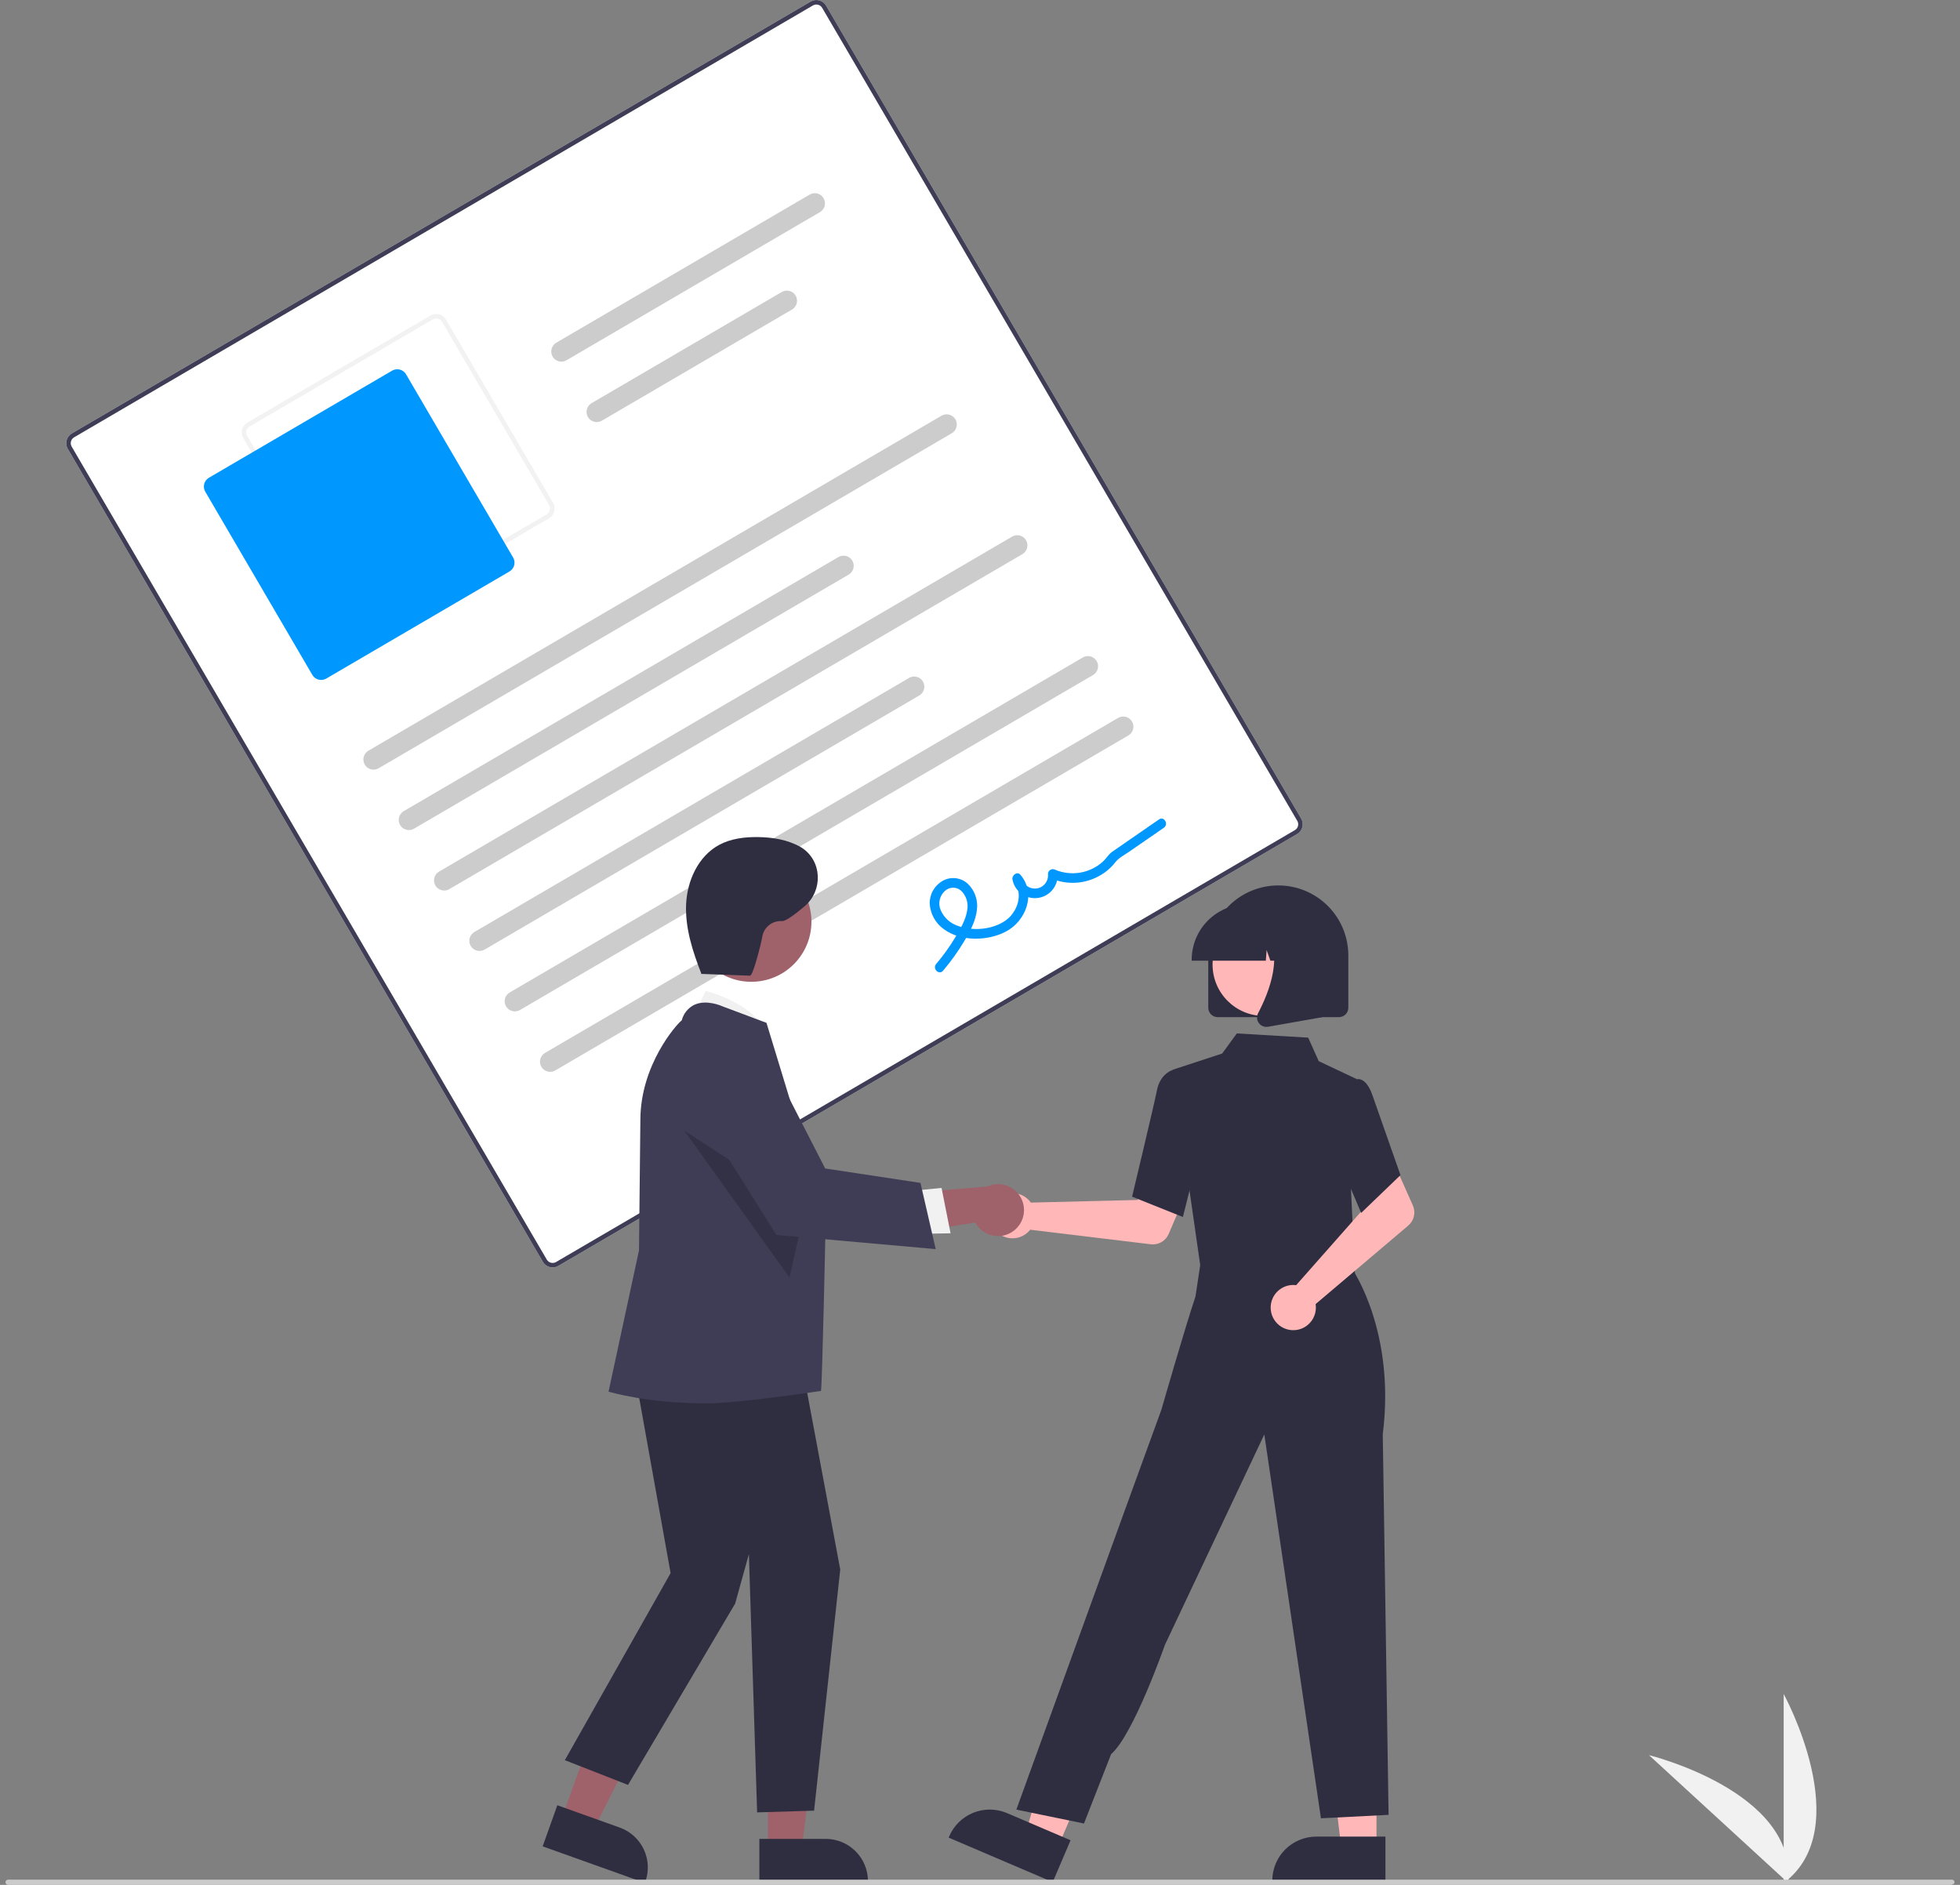 <svg width="104" height="100" viewBox="0 0 104 100" fill="none" xmlns="http://www.w3.org/2000/svg">
<rect x="0" y="0" width="104" height="100" fill="#808080" stroke="none"/>
<g clip-path="url(#clip0_188_9803)">
<path d="M94.644 99.9V89.872C94.644 89.872 98.552 96.982 94.644 99.9Z" fill="#F1F1F1"/>
<path d="M94.885 99.898L87.497 93.117C87.497 93.117 95.377 95.046 94.885 99.898Z" fill="#F1F1F1"/>
<path d="M68.828 44.249L29.625 67.162C29.488 67.242 29.325 67.264 29.171 67.224C29.018 67.184 28.886 67.084 28.806 66.947L3.596 23.814C3.516 23.677 3.494 23.513 3.534 23.36C3.575 23.206 3.674 23.075 3.811 22.994L43.014 0.082C43.151 0.002 43.314 -0.02 43.468 0.02C43.621 0.06 43.753 0.16 43.833 0.297L69.043 43.43C69.123 43.567 69.145 43.73 69.105 43.884C69.065 44.038 68.965 44.169 68.828 44.249Z" fill="white"/>
<path d="M68.828 44.249L29.625 67.162C29.488 67.242 29.325 67.264 29.171 67.224C29.018 67.184 28.886 67.084 28.806 66.947L3.596 23.814C3.516 23.677 3.494 23.513 3.534 23.36C3.575 23.206 3.674 23.075 3.811 22.994L43.014 0.082C43.151 0.002 43.314 -0.02 43.468 0.02C43.621 0.06 43.753 0.16 43.833 0.297L69.043 43.43C69.123 43.567 69.145 43.73 69.105 43.884C69.065 44.038 68.965 44.169 68.828 44.249ZM3.932 23.201C3.85 23.249 3.79 23.328 3.766 23.42C3.742 23.513 3.755 23.611 3.803 23.693L29.013 66.826C29.061 66.908 29.14 66.968 29.232 66.992C29.324 67.016 29.422 67.003 29.505 66.955L68.707 44.042C68.789 43.994 68.849 43.916 68.873 43.823C68.897 43.731 68.884 43.633 68.836 43.551L43.626 0.418C43.578 0.335 43.499 0.276 43.407 0.252C43.315 0.227 43.217 0.241 43.135 0.289L3.932 23.201Z" fill="#3F3D56"/>
<path d="M29.131 27.497L19.408 33.179C19.271 33.259 19.108 33.282 18.954 33.241C18.8 33.201 18.669 33.101 18.589 32.964L12.906 23.241C12.826 23.104 12.803 22.941 12.844 22.787C12.884 22.634 12.984 22.502 13.121 22.422L22.844 16.739C22.981 16.659 23.144 16.637 23.298 16.677C23.452 16.717 23.583 16.817 23.663 16.954L29.346 26.677C29.426 26.814 29.448 26.978 29.408 27.131C29.368 27.285 29.268 27.416 29.131 27.497V27.497ZM13.242 22.629C13.159 22.677 13.1 22.756 13.075 22.848C13.051 22.94 13.065 23.038 13.113 23.12L18.796 32.843C18.844 32.926 18.922 32.986 19.015 33.01C19.107 33.034 19.205 33.02 19.287 32.972L29.01 27.29C29.093 27.241 29.152 27.163 29.176 27.07C29.201 26.978 29.187 26.88 29.139 26.798L23.456 17.075C23.408 16.993 23.329 16.933 23.237 16.909C23.145 16.885 23.047 16.898 22.965 16.946L13.242 22.629Z" fill="#F2F2F2"/>
<path d="M27.034 30.318L17.311 36.001C17.188 36.073 17.041 36.093 16.902 36.057C16.764 36.021 16.646 35.931 16.574 35.808L10.891 26.085C10.819 25.961 10.799 25.814 10.835 25.676C10.871 25.538 10.961 25.419 11.084 25.347L20.807 19.664C20.931 19.592 21.078 19.572 21.216 19.608C21.354 19.645 21.473 19.734 21.545 19.858L27.228 29.581C27.3 29.704 27.32 29.851 27.283 29.989C27.247 30.128 27.157 30.246 27.034 30.318V30.318Z" fill="#0098FE"/>
<path d="M50.502 22.986L20.091 40.759C19.968 40.831 19.821 40.852 19.683 40.815C19.544 40.779 19.426 40.689 19.354 40.566C19.282 40.443 19.262 40.295 19.298 40.157C19.334 40.019 19.424 39.901 19.547 39.828L49.958 22.055C50.019 22.019 50.087 21.996 50.157 21.986C50.227 21.976 50.298 21.981 50.367 21.999C50.435 22.017 50.499 22.048 50.556 22.091C50.612 22.133 50.66 22.187 50.695 22.248C50.731 22.309 50.754 22.377 50.764 22.447C50.774 22.517 50.769 22.588 50.751 22.657C50.733 22.725 50.702 22.79 50.659 22.846C50.617 22.902 50.563 22.95 50.502 22.986V22.986Z" fill="#CCCCCC"/>
<path d="M45.033 30.484L21.966 43.966C21.905 44.002 21.838 44.025 21.768 44.035C21.698 44.044 21.626 44.04 21.558 44.022C21.419 43.986 21.301 43.896 21.229 43.772C21.157 43.649 21.137 43.502 21.173 43.364C21.209 43.225 21.299 43.107 21.422 43.035L44.489 29.553C44.55 29.518 44.617 29.494 44.688 29.485C44.758 29.475 44.829 29.479 44.898 29.497C44.966 29.515 45.03 29.547 45.087 29.589C45.143 29.632 45.191 29.686 45.226 29.747C45.262 29.808 45.285 29.875 45.295 29.946C45.305 30.016 45.3 30.087 45.282 30.156C45.264 30.224 45.233 30.288 45.19 30.345C45.148 30.401 45.094 30.449 45.033 30.484V30.484Z" fill="#CCCCCC"/>
<path d="M43.507 11.254L30.06 19.113C29.937 19.185 29.79 19.206 29.651 19.169C29.513 19.133 29.395 19.043 29.323 18.92C29.25 18.796 29.23 18.649 29.267 18.511C29.303 18.373 29.393 18.255 29.516 18.182L42.963 10.323C43.086 10.251 43.233 10.231 43.372 10.267C43.44 10.285 43.505 10.316 43.561 10.359C43.617 10.402 43.665 10.456 43.7 10.517C43.736 10.578 43.76 10.645 43.769 10.715C43.779 10.786 43.774 10.857 43.757 10.925C43.739 10.994 43.707 11.058 43.664 11.115C43.622 11.171 43.568 11.218 43.507 11.254Z" fill="#CCCCCC"/>
<path d="M42.025 16.422L31.934 22.32C31.873 22.356 31.805 22.379 31.735 22.389C31.665 22.398 31.594 22.394 31.525 22.376C31.457 22.358 31.393 22.327 31.336 22.284C31.28 22.241 31.232 22.188 31.197 22.127C31.161 22.065 31.138 21.998 31.128 21.928C31.118 21.858 31.123 21.786 31.141 21.718C31.159 21.649 31.19 21.585 31.233 21.529C31.276 21.472 31.329 21.425 31.39 21.389L41.481 15.491C41.605 15.419 41.752 15.399 41.89 15.435C42.028 15.471 42.146 15.561 42.219 15.685C42.291 15.808 42.311 15.955 42.275 16.093C42.238 16.232 42.149 16.35 42.025 16.422Z" fill="#CCCCCC"/>
<path d="M54.25 29.399L23.84 47.172C23.716 47.245 23.569 47.265 23.431 47.228C23.292 47.192 23.174 47.102 23.102 46.979C23.03 46.856 23.01 46.709 23.046 46.57C23.082 46.432 23.172 46.314 23.295 46.242L53.706 28.468C53.829 28.396 53.976 28.375 54.115 28.412C54.253 28.448 54.371 28.538 54.443 28.661C54.516 28.785 54.536 28.932 54.499 29.07C54.463 29.208 54.373 29.326 54.25 29.399V29.399Z" fill="#CCCCCC"/>
<path d="M48.78 36.897L25.713 50.379C25.652 50.415 25.585 50.438 25.515 50.448C25.445 50.457 25.373 50.453 25.305 50.435C25.236 50.417 25.172 50.386 25.116 50.343C25.059 50.3 25.012 50.247 24.976 50.185C24.94 50.124 24.917 50.057 24.907 49.987C24.898 49.916 24.902 49.845 24.92 49.777C24.938 49.708 24.969 49.644 25.012 49.587C25.055 49.531 25.108 49.484 25.169 49.448L48.236 35.967C48.297 35.931 48.365 35.907 48.435 35.898C48.505 35.888 48.576 35.892 48.645 35.91C48.713 35.928 48.777 35.96 48.834 36.002C48.89 36.045 48.938 36.099 48.973 36.16C49.009 36.221 49.032 36.289 49.042 36.359C49.052 36.429 49.047 36.5 49.029 36.569C49.011 36.637 48.98 36.702 48.937 36.758C48.895 36.814 48.841 36.862 48.78 36.897V36.897Z" fill="#CCCCCC"/>
<path d="M57.999 35.812L27.588 53.586C27.527 53.621 27.46 53.645 27.39 53.654C27.32 53.664 27.248 53.66 27.18 53.642C27.111 53.624 27.047 53.592 26.991 53.55C26.934 53.507 26.887 53.453 26.851 53.392C26.815 53.331 26.792 53.264 26.782 53.193C26.773 53.123 26.777 53.052 26.795 52.983C26.813 52.915 26.844 52.851 26.887 52.794C26.93 52.738 26.983 52.69 27.044 52.655L57.455 34.881C57.516 34.845 57.584 34.822 57.654 34.812C57.724 34.803 57.795 34.807 57.864 34.825C57.932 34.843 57.996 34.874 58.053 34.917C58.109 34.96 58.157 35.013 58.192 35.074C58.228 35.135 58.252 35.203 58.261 35.273C58.271 35.343 58.266 35.414 58.248 35.483C58.23 35.551 58.199 35.616 58.156 35.672C58.114 35.729 58.06 35.776 57.999 35.812V35.812Z" fill="#CCCCCC"/>
<path d="M59.873 39.018L29.463 56.792C29.401 56.828 29.334 56.851 29.264 56.861C29.194 56.87 29.122 56.866 29.054 56.848C28.985 56.83 28.921 56.799 28.865 56.756C28.808 56.713 28.761 56.66 28.725 56.599C28.689 56.538 28.666 56.47 28.656 56.4C28.647 56.33 28.651 56.258 28.669 56.19C28.687 56.121 28.718 56.057 28.761 56.001C28.804 55.944 28.857 55.897 28.919 55.861L59.329 38.087C59.39 38.052 59.458 38.028 59.528 38.019C59.598 38.009 59.669 38.013 59.738 38.031C59.806 38.049 59.87 38.081 59.927 38.123C59.983 38.166 60.031 38.22 60.066 38.281C60.102 38.342 60.126 38.41 60.135 38.48C60.145 38.55 60.14 38.621 60.123 38.69C60.105 38.758 60.073 38.822 60.03 38.879C59.988 38.935 59.934 38.983 59.873 39.018V39.018Z" fill="#CCCCCC"/>
<path d="M50.039 51.501C50.462 51.003 50.842 50.471 51.176 49.911C51.476 49.405 51.77 48.864 51.836 48.271C51.87 48.018 51.844 47.761 51.759 47.521C51.675 47.28 51.535 47.063 51.351 46.886C51.173 46.722 50.948 46.619 50.707 46.592C50.467 46.565 50.224 46.615 50.014 46.734C49.801 46.857 49.626 47.034 49.505 47.248C49.385 47.461 49.325 47.704 49.331 47.949C49.349 48.219 49.427 48.481 49.56 48.717C49.693 48.953 49.877 49.155 50.099 49.309C50.998 49.961 52.402 49.927 53.36 49.431C54.439 48.873 54.996 47.412 54.148 46.413C53.972 46.205 53.679 46.437 53.723 46.661C53.779 46.964 53.949 47.234 54.197 47.417C54.446 47.599 54.754 47.679 55.06 47.641C55.366 47.604 55.646 47.45 55.842 47.213C56.039 46.976 56.138 46.673 56.118 46.365L55.737 46.588C56.204 46.795 56.718 46.875 57.226 46.821C57.734 46.766 58.219 46.579 58.632 46.278C58.836 46.129 59.018 45.953 59.173 45.754C59.36 45.511 59.673 45.353 59.927 45.178L61.756 43.915C62.025 43.729 61.769 43.286 61.498 43.473L59.842 44.618C59.566 44.808 59.288 44.997 59.014 45.19C58.817 45.328 58.697 45.551 58.518 45.715C58.181 46.018 57.763 46.22 57.315 46.296C56.867 46.371 56.407 46.318 55.988 46.143C55.949 46.122 55.905 46.111 55.861 46.112C55.817 46.112 55.773 46.125 55.735 46.147C55.697 46.169 55.665 46.201 55.642 46.239C55.62 46.278 55.608 46.321 55.607 46.365C55.627 46.549 55.574 46.733 55.459 46.877C55.344 47.022 55.177 47.115 54.994 47.137C54.81 47.158 54.626 47.107 54.48 46.993C54.335 46.88 54.24 46.713 54.217 46.53L53.791 46.779C54.338 47.424 53.974 48.413 53.344 48.846C52.639 49.329 51.598 49.413 50.804 49.113C50.609 49.046 50.43 48.939 50.279 48.8C50.127 48.66 50.005 48.491 49.922 48.303C49.844 48.133 49.822 47.943 49.858 47.759C49.895 47.576 49.988 47.409 50.124 47.281C50.243 47.164 50.402 47.098 50.568 47.096C50.734 47.094 50.895 47.157 51.015 47.271C51.147 47.406 51.243 47.57 51.296 47.751C51.349 47.931 51.357 48.121 51.319 48.306C51.237 48.818 50.954 49.29 50.691 49.727C50.39 50.226 50.05 50.7 49.673 51.144C49.463 51.393 49.826 51.753 50.039 51.501L50.039 51.501Z" fill="#0098FE"/>
<path d="M54.577 63.656C54.621 63.701 54.662 63.75 54.698 63.802L60.361 63.663L61.022 62.456L62.974 63.215L62.012 65.466C61.934 65.647 61.8 65.799 61.629 65.898C61.457 65.997 61.258 66.037 61.062 66.014L54.664 65.241C54.513 65.432 54.308 65.573 54.075 65.644C53.842 65.715 53.593 65.714 53.361 65.641C53.129 65.567 52.925 65.425 52.776 65.232C52.627 65.04 52.539 64.806 52.526 64.563C52.513 64.32 52.574 64.079 52.701 63.871C52.828 63.664 53.016 63.5 53.238 63.401C53.461 63.303 53.708 63.274 53.948 63.32C54.187 63.365 54.407 63.483 54.577 63.656V63.656Z" fill="#FFB7B7"/>
<path d="M73.038 98.047H71.176L70.29 90.865L73.038 90.865L73.038 98.047Z" fill="#FFB7B7"/>
<path d="M73.513 99.852L67.509 99.852V99.776C67.509 99.156 67.755 98.562 68.193 98.123C68.632 97.685 69.226 97.439 69.846 97.439H69.846L73.513 97.439L73.513 99.852Z" fill="#2F2E41"/>
<path d="M56.13 98.006L54.418 97.274L56.425 90.322L58.952 91.401L56.13 98.006Z" fill="#FFB7B7"/>
<path d="M55.858 99.852L50.337 97.493L50.367 97.423C50.61 96.853 51.07 96.404 51.645 96.173C52.221 95.942 52.864 95.949 53.434 96.192L53.434 96.192L56.806 97.633L55.858 99.852Z" fill="#2F2E41"/>
<path d="M63.987 65.212L63.852 67.394L67.788 67.815L71.906 68.256L70.694 64.943L63.987 65.212Z" fill="#FFB7B7"/>
<path d="M63.728 67.422L62.199 56.763L64.849 55.894L65.628 54.827L69.415 55.051L69.972 56.297L71.991 57.251L71.681 63.016L71.907 67.838L63.728 67.422Z" fill="#2F2E41"/>
<path d="M62.766 64.566L60.07 63.487L60.082 63.439C60.093 63.391 61.241 58.596 61.393 57.826C61.552 57.023 62.132 56.801 62.156 56.792L62.174 56.786L63.241 57.11L63.709 60.792L62.766 64.566Z" fill="#2F2E41"/>
<path d="M57.517 96.744L53.929 96.007L59.664 80.182L61.627 74.785C61.627 74.785 62.871 70.457 63.434 68.782L63.773 66.535L71.809 67.424C71.809 67.424 74.053 70.72 73.371 76.092L73.68 96.284L70.091 96.468L67.086 76.103L61.811 87.267C61.811 87.267 60.148 92.031 58.958 93.063L57.517 96.744Z" fill="#2F2E41"/>
<path d="M68.586 68.173C68.65 68.172 68.713 68.175 68.775 68.184L72.524 63.937L72.088 62.632L73.972 61.716L74.968 63.952C75.049 64.132 75.068 64.334 75.024 64.527C74.981 64.72 74.875 64.893 74.724 65.021L69.808 69.187C69.845 69.428 69.808 69.674 69.702 69.893C69.597 70.112 69.426 70.294 69.215 70.415C69.003 70.535 68.76 70.588 68.517 70.566C68.275 70.545 68.044 70.45 67.857 70.294C67.67 70.139 67.534 69.93 67.468 69.695C67.403 69.461 67.41 69.212 67.489 68.982C67.568 68.752 67.716 68.551 67.912 68.407C68.108 68.262 68.343 68.181 68.586 68.173V68.173Z" fill="#FFB7B7"/>
<path d="M72.225 64.35L70.661 60.672L71.271 58.11L71.928 57.28C71.976 57.259 72.028 57.249 72.081 57.249C72.133 57.25 72.184 57.261 72.232 57.283C72.475 57.38 72.681 57.679 72.846 58.171L74.311 62.345L72.225 64.35Z" fill="#2F2E41"/>
<path d="M64.112 53.464V50.691C64.112 49.706 64.504 48.76 65.201 48.063C65.897 47.367 66.843 46.975 67.828 46.975C68.814 46.975 69.759 47.367 70.456 48.063C71.153 48.76 71.544 49.706 71.544 50.691V53.464C71.544 53.596 71.491 53.723 71.398 53.817C71.304 53.91 71.177 53.963 71.045 53.963H64.612C64.479 53.963 64.352 53.91 64.259 53.817C64.165 53.723 64.112 53.596 64.112 53.464V53.464Z" fill="#2F2E41"/>
<path d="M67.064 53.899C68.569 53.899 69.789 52.679 69.789 51.174C69.789 49.67 68.569 48.45 67.064 48.45C65.56 48.45 64.34 49.67 64.34 51.174C64.34 52.679 65.56 53.899 67.064 53.899Z" fill="#FFB7B7"/>
<path d="M63.233 50.913C63.234 50.133 63.544 49.386 64.095 48.835C64.646 48.284 65.394 47.974 66.173 47.973H66.728C67.507 47.974 68.254 48.284 68.805 48.835C69.356 49.386 69.666 50.133 69.667 50.913V50.968H68.495L68.095 49.849L68.015 50.968H67.409L67.208 50.404L67.167 50.968H63.233L63.233 50.913Z" fill="#2F2E41"/>
<path d="M66.795 54.275C66.74 54.201 66.707 54.112 66.701 54.02C66.694 53.927 66.713 53.835 66.756 53.753C67.344 52.635 68.167 50.569 67.075 49.296L66.996 49.204H70.167V53.965L67.287 54.473C67.257 54.478 67.228 54.481 67.198 54.481C67.12 54.481 67.042 54.462 66.972 54.426C66.902 54.391 66.841 54.339 66.795 54.275V54.275Z" fill="#2F2E41"/>
<path d="M29.807 96.478L31.489 97.08L34.61 90.875L32.126 89.988L29.807 96.478Z" fill="#9F616A"/>
<path d="M28.794 97.956L29.573 95.776L32.887 96.96C33.447 97.161 33.904 97.575 34.158 98.113C34.413 98.65 34.444 99.267 34.244 99.827L34.22 99.895L28.794 97.956Z" fill="#2F2E41"/>
<path d="M40.748 98.143L42.535 98.143L43.386 91.25L40.748 91.25L40.748 98.143Z" fill="#9F616A"/>
<path d="M40.293 97.559L43.812 97.559H43.812C44.107 97.559 44.398 97.617 44.671 97.73C44.943 97.843 45.19 98.008 45.398 98.216C45.606 98.424 45.772 98.671 45.884 98.944C45.997 99.216 46.055 99.507 46.055 99.802V99.875L40.293 99.875L40.293 97.559Z" fill="#2F2E41"/>
<path d="M36.676 54.107L37.453 52.572C37.453 52.572 40.348 53.297 40.611 54.975L36.676 54.107Z" fill="#F1F1F1"/>
<path d="M33.469 71.666L35.583 83.46L29.971 93.384L33.323 94.696L39.008 85.076L39.737 82.452L40.174 96.154L43.197 96.062L44.584 83.268L42.36 71.375L33.469 71.666Z" fill="#2F2E41"/>
<path d="M37.481 74.454C34.376 74.454 32.405 73.86 32.361 73.851L32.289 73.836L33.906 66.338L33.979 59.422C33.979 56.491 35.908 54.33 36.176 54.131C36.221 53.953 36.304 53.787 36.42 53.645C36.536 53.502 36.681 53.387 36.846 53.306C37.49 53.014 38.276 53.365 38.309 53.38L40.669 54.265L40.68 54.297C40.709 54.381 43.817 64.586 43.817 64.586C43.817 64.586 43.629 73.502 43.563 73.794C43.563 73.794 39.206 74.454 37.481 74.454Z" fill="#3F3D56"/>
<path d="M39.866 52.088C41.628 52.088 43.056 50.66 43.056 48.899C43.056 47.137 41.628 45.709 39.866 45.709C38.105 45.709 36.677 47.137 36.677 48.899C36.677 50.66 38.105 52.088 39.866 52.088Z" fill="#9F616A"/>
<path opacity="0.2" d="M36.31 59.987L41.89 67.773L42.714 64.137L36.31 59.987Z" fill="black"/>
<path d="M53.806 65.285C53.649 65.409 53.466 65.497 53.272 65.543C53.077 65.59 52.874 65.592 52.678 65.552C52.483 65.511 52.298 65.428 52.138 65.308C51.977 65.189 51.845 65.035 51.75 64.859L46.947 65.628L47.988 63.324L52.389 62.947C52.696 62.808 53.043 62.786 53.365 62.885C53.687 62.985 53.961 63.199 54.136 63.487C54.31 63.775 54.373 64.118 54.312 64.449C54.251 64.78 54.071 65.078 53.806 65.285H53.806Z" fill="#9F616A"/>
<path d="M48.234 63.193L49.96 63.024L50.438 65.431L48.267 65.469L48.234 63.193Z" fill="#F1F1F1"/>
<path d="M49.65 66.27L41.198 65.517L36.93 58.73L36.917 58.67C36.796 58.116 36.881 57.536 37.156 57.039C37.431 56.543 37.877 56.163 38.411 55.972C38.945 55.78 39.531 55.79 40.059 55.998C40.587 56.207 41.02 56.6 41.279 57.105L43.785 61.992L48.841 62.757L49.65 66.27Z" fill="#3F3D56"/>
<path d="M37.15 51.668L39.797 51.763C39.959 51.769 40.397 50.027 40.454 49.666C40.499 49.431 40.629 49.22 40.818 49.073C41.007 48.926 41.244 48.853 41.483 48.868C41.681 48.887 42.181 48.517 42.696 48.078C43.675 47.246 43.624 45.683 42.549 44.979C42.52 44.96 42.491 44.943 42.462 44.927C41.784 44.547 40.99 44.419 40.213 44.41C39.508 44.401 38.783 44.49 38.162 44.823C37.049 45.421 36.457 46.728 36.405 47.991C36.353 49.253 36.758 50.488 37.217 51.665" fill="#2F2E41"/>
<path d="M103.515 100H0.43C0.393 100 0.358 99.985 0.332 99.959C0.306 99.933 0.291 99.898 0.291 99.861C0.291 99.825 0.306 99.789 0.332 99.763C0.358 99.737 0.393 99.723 0.43 99.723H103.571C103.607 99.723 103.643 99.737 103.669 99.763C103.695 99.789 103.709 99.825 103.709 99.861C103.709 99.938 103.592 100 103.515 100Z" fill="#CBCBCB"/>
</g>
<defs>
<clipPath id="clip0_188_9803">
<rect width="103.418" height="100" fill="white" transform="translate(0.291)"/>
</clipPath>
</defs>
</svg>
